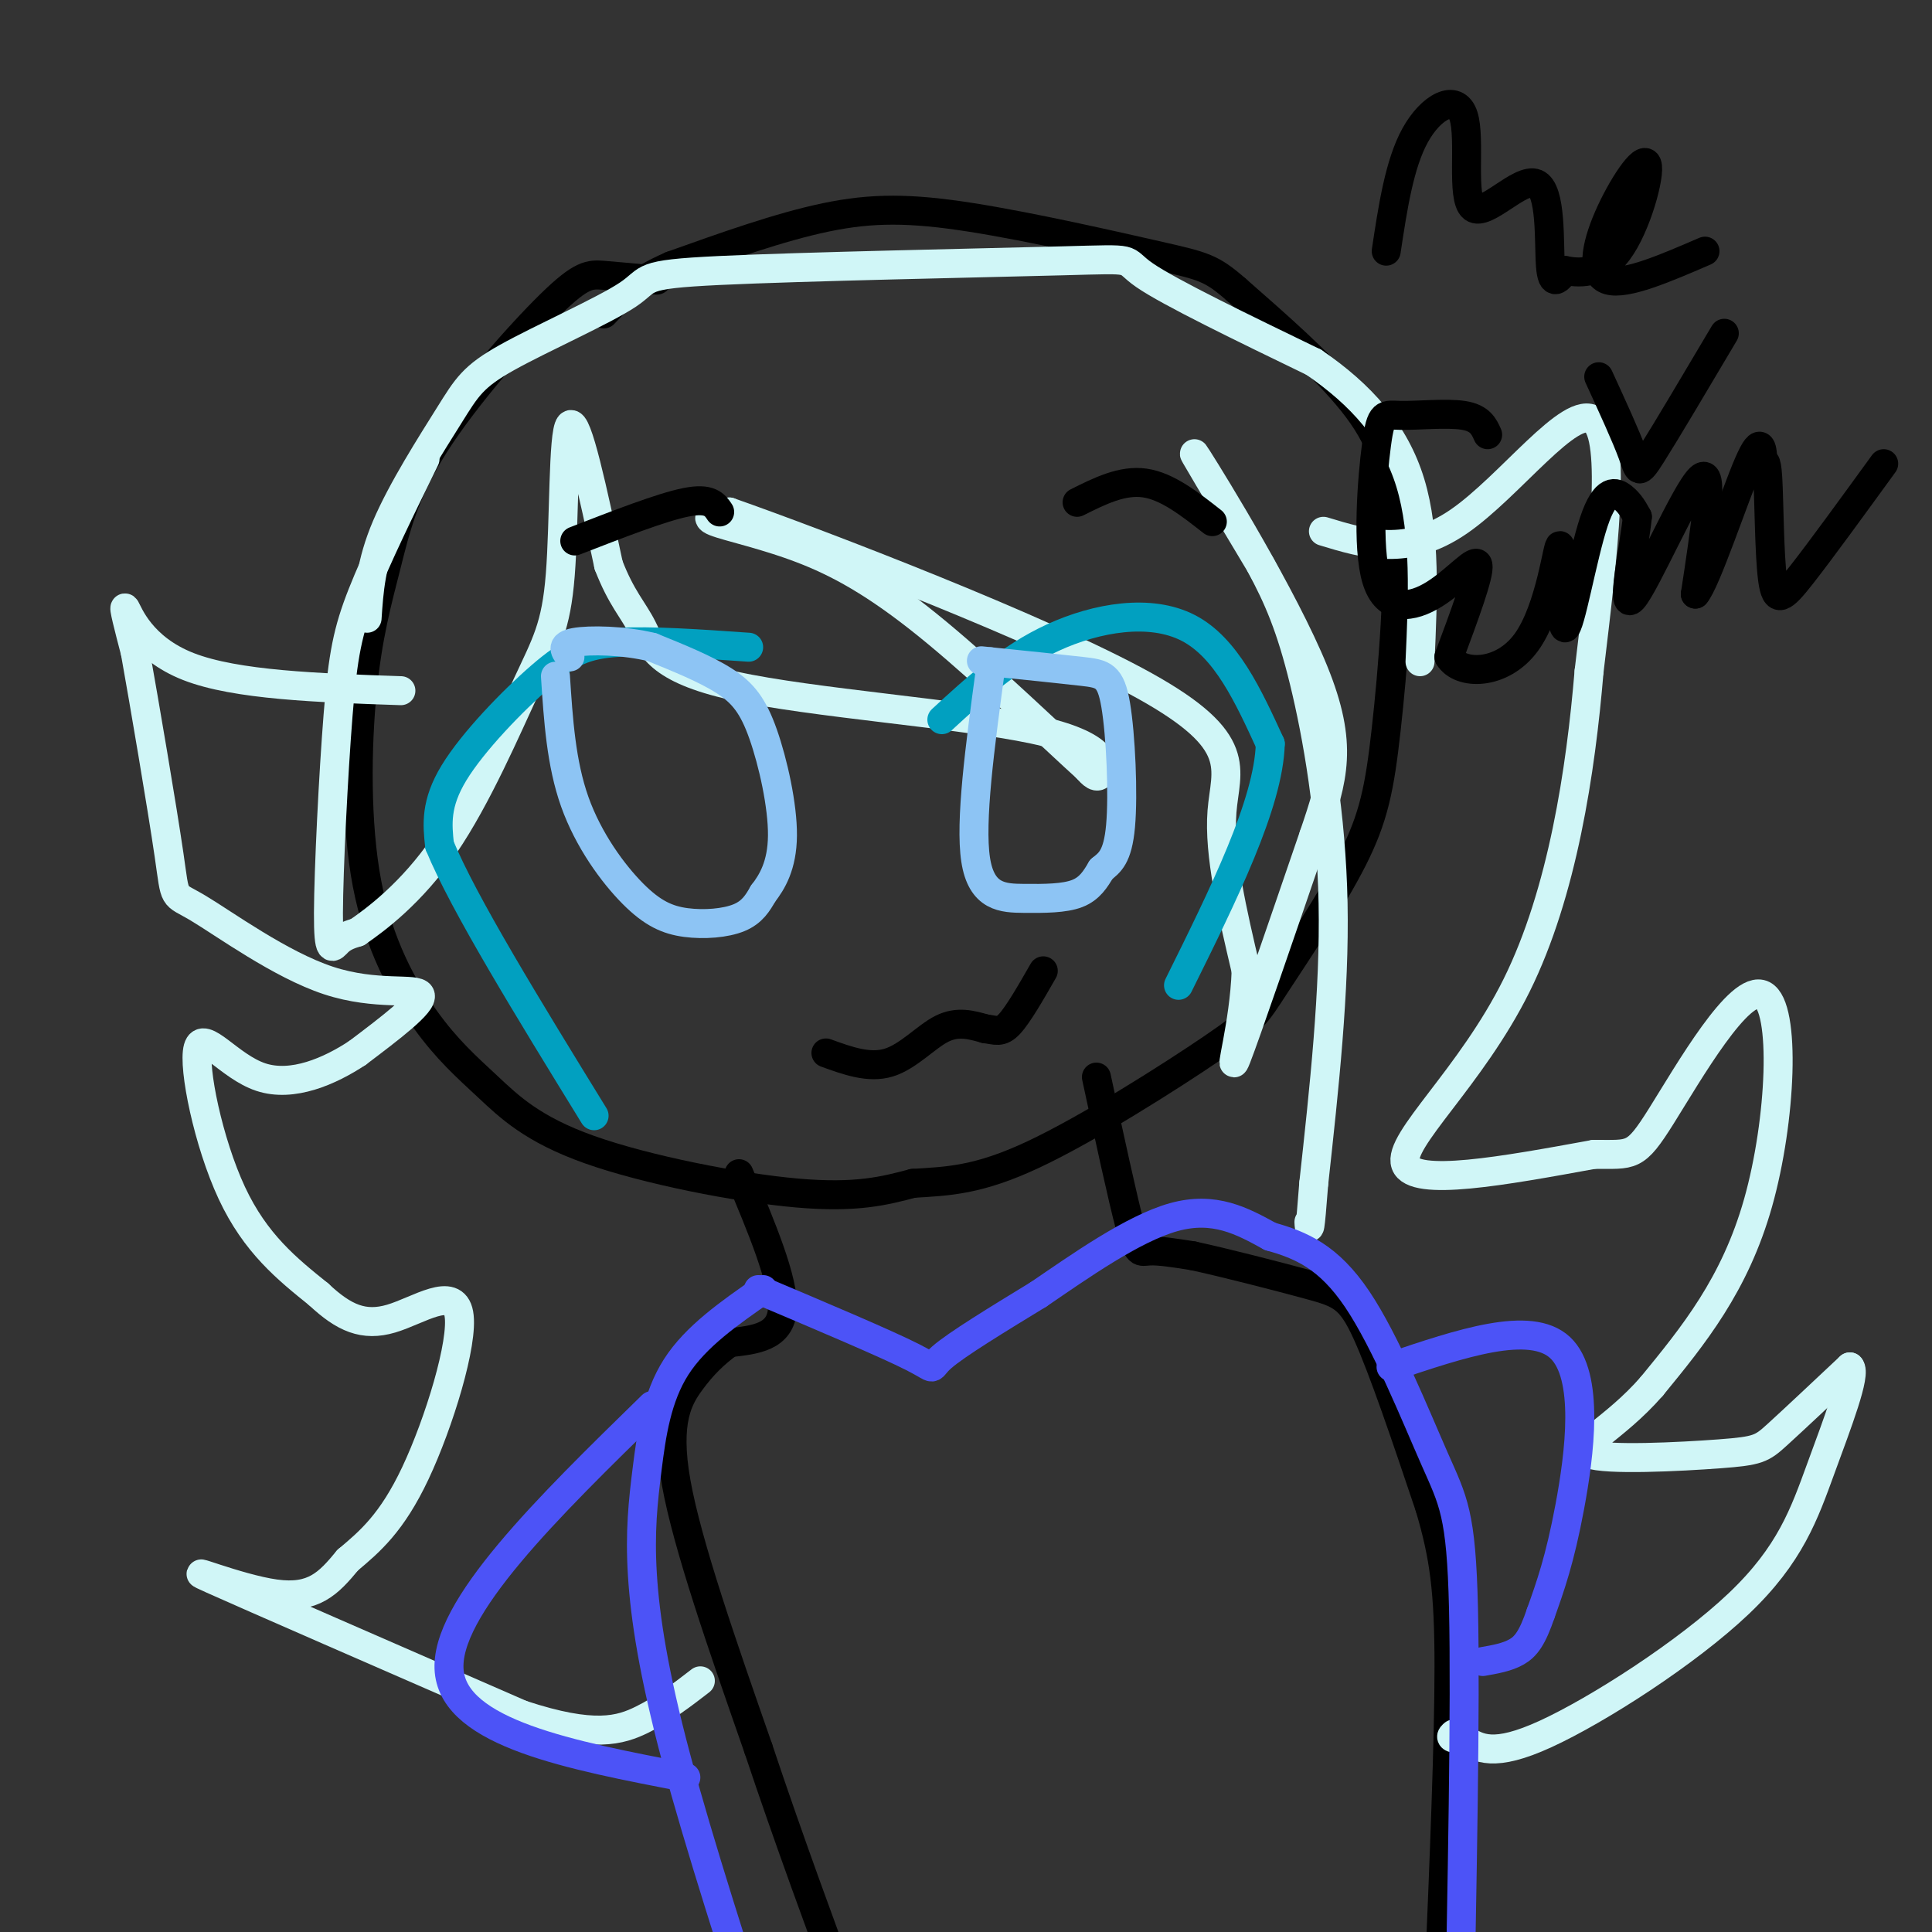 <svg viewBox='0 0 400 400' version='1.1' xmlns='http://www.w3.org/2000/svg' xmlns:xlink='http://www.w3.org/1999/xlink'><rect x="0" y="0" width="400" height="400" fill="#333333" stroke="none"/><g fill='none' stroke='#000000' stroke-width='6' stroke-linecap='round' stroke-linejoin='round'><path d='M136,58c-4.060,-0.388 -8.121,-0.776 -11,-1c-2.879,-0.224 -4.577,-0.283 -11,6c-6.423,6.283 -17.570,18.907 -24,29c-6.430,10.093 -8.141,17.656 -10,25c-1.859,7.344 -3.866,14.469 -5,26c-1.134,11.531 -1.396,27.467 1,40c2.396,12.533 7.452,21.662 12,28c4.548,6.338 8.590,9.884 13,14c4.410,4.116 9.187,8.800 21,13c11.813,4.200 30.661,7.914 43,9c12.339,1.086 18.170,-0.457 24,-2'/><path d='M189,245c7.279,-0.451 13.475,-0.579 25,-6c11.525,-5.421 28.379,-16.135 37,-22c8.621,-5.865 9.008,-6.883 13,-13c3.992,-6.117 11.589,-17.335 16,-26c4.411,-8.665 5.636,-14.776 7,-27c1.364,-12.224 2.867,-30.560 2,-43c-0.867,-12.440 -4.105,-18.983 -10,-26c-5.895,-7.017 -14.448,-14.509 -23,-22'/><path d='M256,60c-5.195,-4.536 -6.681,-4.876 -16,-7c-9.319,-2.124 -26.470,-6.033 -39,-8c-12.530,-1.967 -20.437,-1.990 -30,0c-9.563,1.990 -20.781,5.995 -32,10'/><path d='M139,55c-7.667,3.333 -10.833,6.667 -14,10'/><path d='M153,243c4.667,11.083 9.333,22.167 9,28c-0.333,5.833 -5.667,6.417 -11,7'/><path d='M151,278c-3.131,2.298 -5.458,4.542 -8,8c-2.542,3.458 -5.298,8.131 -3,21c2.298,12.869 9.649,33.935 17,55'/><path d='M157,362c6.167,18.500 13.083,37.250 20,56'/><path d='M227,223c2.711,12.556 5.422,25.111 7,31c1.578,5.889 2.022,5.111 4,5c1.978,-0.111 5.489,0.444 9,1'/><path d='M247,260c6.262,1.345 17.417,4.208 24,6c6.583,1.792 8.595,2.512 12,10c3.405,7.488 8.202,21.744 13,36'/><path d='M296,312c3.000,10.089 4.000,17.311 4,33c0.000,15.689 -1.000,39.844 -2,64'/><path d='M298,409c-0.667,12.667 -1.333,12.333 -2,12'/></g>
<g fill='none' stroke='#D0F6F7' stroke-width='6' stroke-linecap='round' stroke-linejoin='round'><path d='M83,143c-17.089,-0.578 -34.178,-1.156 -44,-5c-9.822,-3.844 -12.378,-10.956 -13,-12c-0.622,-1.044 0.689,3.978 2,9'/><path d='M28,135c1.877,10.479 5.569,32.175 7,42c1.431,9.825 0.600,7.778 6,11c5.400,3.222 17.031,11.714 27,15c9.969,3.286 18.277,1.368 19,3c0.723,1.632 -6.138,6.816 -13,12'/><path d='M74,218c-5.699,3.764 -13.445,7.174 -20,5c-6.555,-2.174 -11.919,-9.931 -13,-6c-1.081,3.931 2.120,19.552 7,30c4.880,10.448 11.440,15.724 18,21'/><path d='M66,268c5.234,4.911 9.321,6.687 15,5c5.679,-1.687 12.952,-6.839 14,-1c1.048,5.839 -4.129,22.668 -9,33c-4.871,10.332 -9.435,14.166 -14,18'/><path d='M72,323c-4.024,4.881 -7.083,8.083 -15,7c-7.917,-1.083 -20.690,-6.452 -13,-3c7.690,3.452 35.845,15.726 64,28'/><path d='M108,355c14.978,4.933 20.422,3.267 25,1c4.578,-2.267 8.289,-5.133 12,-8'/><path d='M88,95c-4.998,10.195 -9.997,20.389 -13,28c-3.003,7.611 -4.011,12.638 -5,25c-0.989,12.362 -1.959,32.059 -2,41c-0.041,8.941 0.845,7.126 2,6c1.155,-1.126 2.577,-1.563 4,-2'/><path d='M74,193c3.776,-2.600 11.216,-8.100 18,-18c6.784,-9.900 12.911,-24.200 17,-33c4.089,-8.800 6.139,-12.100 7,-23c0.861,-10.900 0.532,-29.400 2,-31c1.468,-1.600 4.734,13.700 8,29'/><path d='M126,117c2.615,6.809 5.151,9.333 7,13c1.849,3.667 3.011,8.478 19,12c15.989,3.522 46.805,5.756 62,9c15.195,3.244 14.770,7.498 14,9c-0.770,1.502 -1.885,0.251 -3,-1'/><path d='M225,159c-6.161,-5.555 -20.064,-18.943 -31,-28c-10.936,-9.057 -18.906,-13.785 -27,-17c-8.094,-3.215 -16.313,-4.919 -19,-6c-2.687,-1.081 0.156,-1.541 3,-2'/><path d='M151,106c19.024,6.679 65.083,24.375 86,36c20.917,11.625 16.690,17.179 16,26c-0.690,8.821 2.155,20.911 5,33'/><path d='M258,201c-0.378,11.178 -3.822,22.622 -2,18c1.822,-4.622 8.911,-25.311 16,-46'/><path d='M272,173c4.060,-11.929 6.208,-18.750 0,-34c-6.208,-15.250 -20.774,-38.929 -24,-44c-3.226,-5.071 4.887,8.464 13,22'/><path d='M261,117c3.643,6.786 6.250,12.750 9,24c2.750,11.250 5.643,27.786 6,46c0.357,18.214 -1.821,38.107 -4,58'/><path d='M272,245c-0.833,11.000 -0.917,9.500 -1,8'/><path d='M274,110c8.689,2.644 17.378,5.289 28,-2c10.622,-7.289 23.178,-24.511 28,-21c4.822,3.511 1.911,27.756 -1,52'/><path d='M329,139c-1.714,20.524 -5.500,45.833 -15,65c-9.500,19.167 -24.714,32.190 -23,37c1.714,4.810 20.357,1.405 39,-2'/><path d='M330,239c7.986,-0.041 8.450,0.855 14,-8c5.550,-8.855 16.187,-27.461 21,-25c4.813,2.461 3.804,25.989 -1,43c-4.804,17.011 -13.402,27.506 -22,38'/><path d='M342,287c-7.841,9.030 -16.442,12.606 -13,14c3.442,1.394 18.927,0.606 27,0c8.073,-0.606 8.735,-1.030 12,-4c3.265,-2.970 9.132,-8.485 15,-14'/><path d='M383,283c1.408,1.321 -2.571,11.622 -6,21c-3.429,9.378 -6.308,17.833 -17,28c-10.692,10.167 -29.198,22.048 -40,27c-10.802,4.952 -13.901,2.976 -17,1'/><path d='M303,360c-3.167,0.000 -2.583,-0.500 -2,-1'/><path d='M76,128c0.381,-5.694 0.762,-11.388 4,-19c3.238,-7.612 9.335,-17.143 13,-23c3.665,-5.857 4.900,-8.041 12,-12c7.100,-3.959 20.065,-9.693 25,-13c4.935,-3.307 1.838,-4.185 19,-5c17.162,-0.815 54.582,-1.566 71,-2c16.418,-0.434 11.834,-0.553 17,3c5.166,3.553 20.083,10.776 35,18'/><path d='M272,75c9.800,6.711 16.800,14.489 20,25c3.200,10.511 2.600,23.756 2,37'/></g>
<g fill='none' stroke='#01A0C0' stroke-width='6' stroke-linecap='round' stroke-linejoin='round'><path d='M195,149c6.978,-6.422 13.956,-12.844 23,-17c9.044,-4.156 20.156,-6.044 28,-2c7.844,4.044 12.422,14.022 17,24'/><path d='M263,154c-0.333,12.333 -9.667,31.167 -19,50'/><path d='M155,134c-10.119,-0.708 -20.238,-1.417 -27,-1c-6.762,0.417 -10.167,1.958 -16,7c-5.833,5.042 -14.095,13.583 -18,20c-3.905,6.417 -3.452,10.708 -3,15'/><path d='M91,175c4.833,11.833 18.417,33.917 32,56'/></g>
<g fill='none' stroke='#8DC4F4' stroke-width='6' stroke-linecap='round' stroke-linejoin='round'><path d='M115,140c0.585,9.019 1.171,18.038 4,26c2.829,7.962 7.903,14.866 12,19c4.097,4.134 7.219,5.498 11,6c3.781,0.502 8.223,0.144 11,-1c2.777,-1.144 3.888,-3.072 5,-5'/><path d='M158,185c1.842,-2.372 3.947,-5.801 4,-12c0.053,-6.199 -1.947,-15.169 -4,-21c-2.053,-5.831 -4.158,-8.523 -8,-11c-3.842,-2.477 -9.421,-4.738 -15,-7'/><path d='M135,134c-5.844,-1.444 -12.956,-1.556 -16,-1c-3.044,0.556 -2.022,1.778 -1,3'/><path d='M205,139c-2.101,15.577 -4.202,31.155 -3,39c1.202,7.845 5.708,7.958 10,8c4.292,0.042 8.369,0.012 11,-1c2.631,-1.012 3.815,-3.006 5,-5'/><path d='M228,180c1.689,-1.402 3.411,-2.407 4,-9c0.589,-6.593 0.043,-18.775 -1,-25c-1.043,-6.225 -2.584,-6.493 -7,-7c-4.416,-0.507 -11.708,-1.254 -19,-2'/><path d='M205,137c-3.167,-0.333 -1.583,-0.167 0,0'/></g>
<g fill='none' stroke='#4C53F7' stroke-width='6' stroke-linecap='round' stroke-linejoin='round'><path d='M157,267c13.289,5.622 26.578,11.244 32,14c5.422,2.756 2.978,2.644 6,0c3.022,-2.644 11.511,-7.822 20,-13'/><path d='M215,268c8.444,-5.756 19.556,-13.644 28,-16c8.444,-2.356 14.222,0.822 20,4'/><path d='M263,256c6.300,1.758 12.049,4.152 18,13c5.951,8.848 12.102,24.152 16,33c3.898,8.848 5.542,11.242 6,31c0.458,19.758 -0.271,56.879 -1,94'/><path d='M158,267c-6.982,4.852 -13.965,9.703 -18,16c-4.035,6.297 -5.123,14.038 -6,21c-0.877,6.962 -1.544,13.144 -1,22c0.544,8.856 2.298,20.388 7,38c4.702,17.612 12.351,41.306 20,65'/><path d='M160,429c3.667,10.833 2.833,5.417 2,0'/><path d='M135,291c-21.583,21.083 -43.167,42.167 -42,55c1.167,12.833 25.083,17.417 49,22'/><path d='M288,283c14.422,-4.867 28.844,-9.733 35,-4c6.156,5.733 4.044,22.067 2,33c-2.044,10.933 -4.022,16.467 -6,22'/><path d='M319,334c-1.733,5.111 -3.067,6.889 -5,8c-1.933,1.111 -4.467,1.556 -7,2'/></g>
<g fill='none' stroke='#000000' stroke-width='6' stroke-linecap='round' stroke-linejoin='round'><path d='M171,218c4.467,1.622 8.933,3.244 13,2c4.067,-1.244 7.733,-5.356 11,-7c3.267,-1.644 6.133,-0.822 9,0'/><path d='M204,213c2.200,0.267 3.200,0.933 5,-1c1.800,-1.933 4.400,-6.467 7,-11'/><path d='M119,112c9.000,-3.500 18.000,-7.000 23,-8c5.000,-1.000 6.000,0.500 7,2'/><path d='M223,104c4.667,-2.333 9.333,-4.667 14,-4c4.667,0.667 9.333,4.333 14,8'/><path d='M287,52c1.364,-9.038 2.727,-18.075 6,-24c3.273,-5.925 8.454,-8.737 10,-4c1.546,4.737 -0.544,17.022 2,19c2.544,1.978 9.724,-6.352 13,-5c3.276,1.352 2.650,12.386 3,17c0.350,4.614 1.675,2.807 3,1'/><path d='M324,56c2.479,0.459 7.175,1.106 11,-4c3.825,-5.106 6.778,-15.967 6,-18c-0.778,-2.033 -5.286,4.760 -8,11c-2.714,6.240 -3.632,11.926 0,13c3.632,1.074 11.816,-2.463 20,-6'/><path d='M308,90c-0.772,-1.724 -1.545,-3.448 -5,-4c-3.455,-0.552 -9.593,0.068 -13,0c-3.407,-0.068 -4.084,-0.825 -5,6c-0.916,6.825 -2.070,21.231 0,28c2.070,6.769 7.365,5.899 12,3c4.635,-2.899 8.610,-7.828 9,-6c0.390,1.828 -2.805,10.414 -6,19'/><path d='M300,136c2.267,3.839 10.935,3.937 16,-3c5.065,-6.937 6.526,-20.909 7,-20c0.474,0.909 -0.038,16.697 1,17c1.038,0.303 3.626,-14.880 6,-22c2.374,-7.120 4.536,-6.177 6,-5c1.464,1.177 2.232,2.589 3,4'/><path d='M339,107c-0.607,6.238 -3.625,19.833 -1,17c2.625,-2.833 10.893,-22.095 14,-25c3.107,-2.905 1.054,10.548 -1,24'/><path d='M351,123c2.170,-2.364 8.094,-20.274 11,-27c2.906,-6.726 2.795,-2.266 3,-1c0.205,1.266 0.725,-0.661 1,4c0.275,4.661 0.305,15.909 1,21c0.695,5.091 2.056,4.026 6,-1c3.944,-5.026 10.472,-14.013 17,-23'/><path d='M331,78c2.844,6.200 5.689,12.400 7,16c1.311,3.600 1.089,4.600 4,0c2.911,-4.600 8.956,-14.800 15,-25'/></g>
</svg>